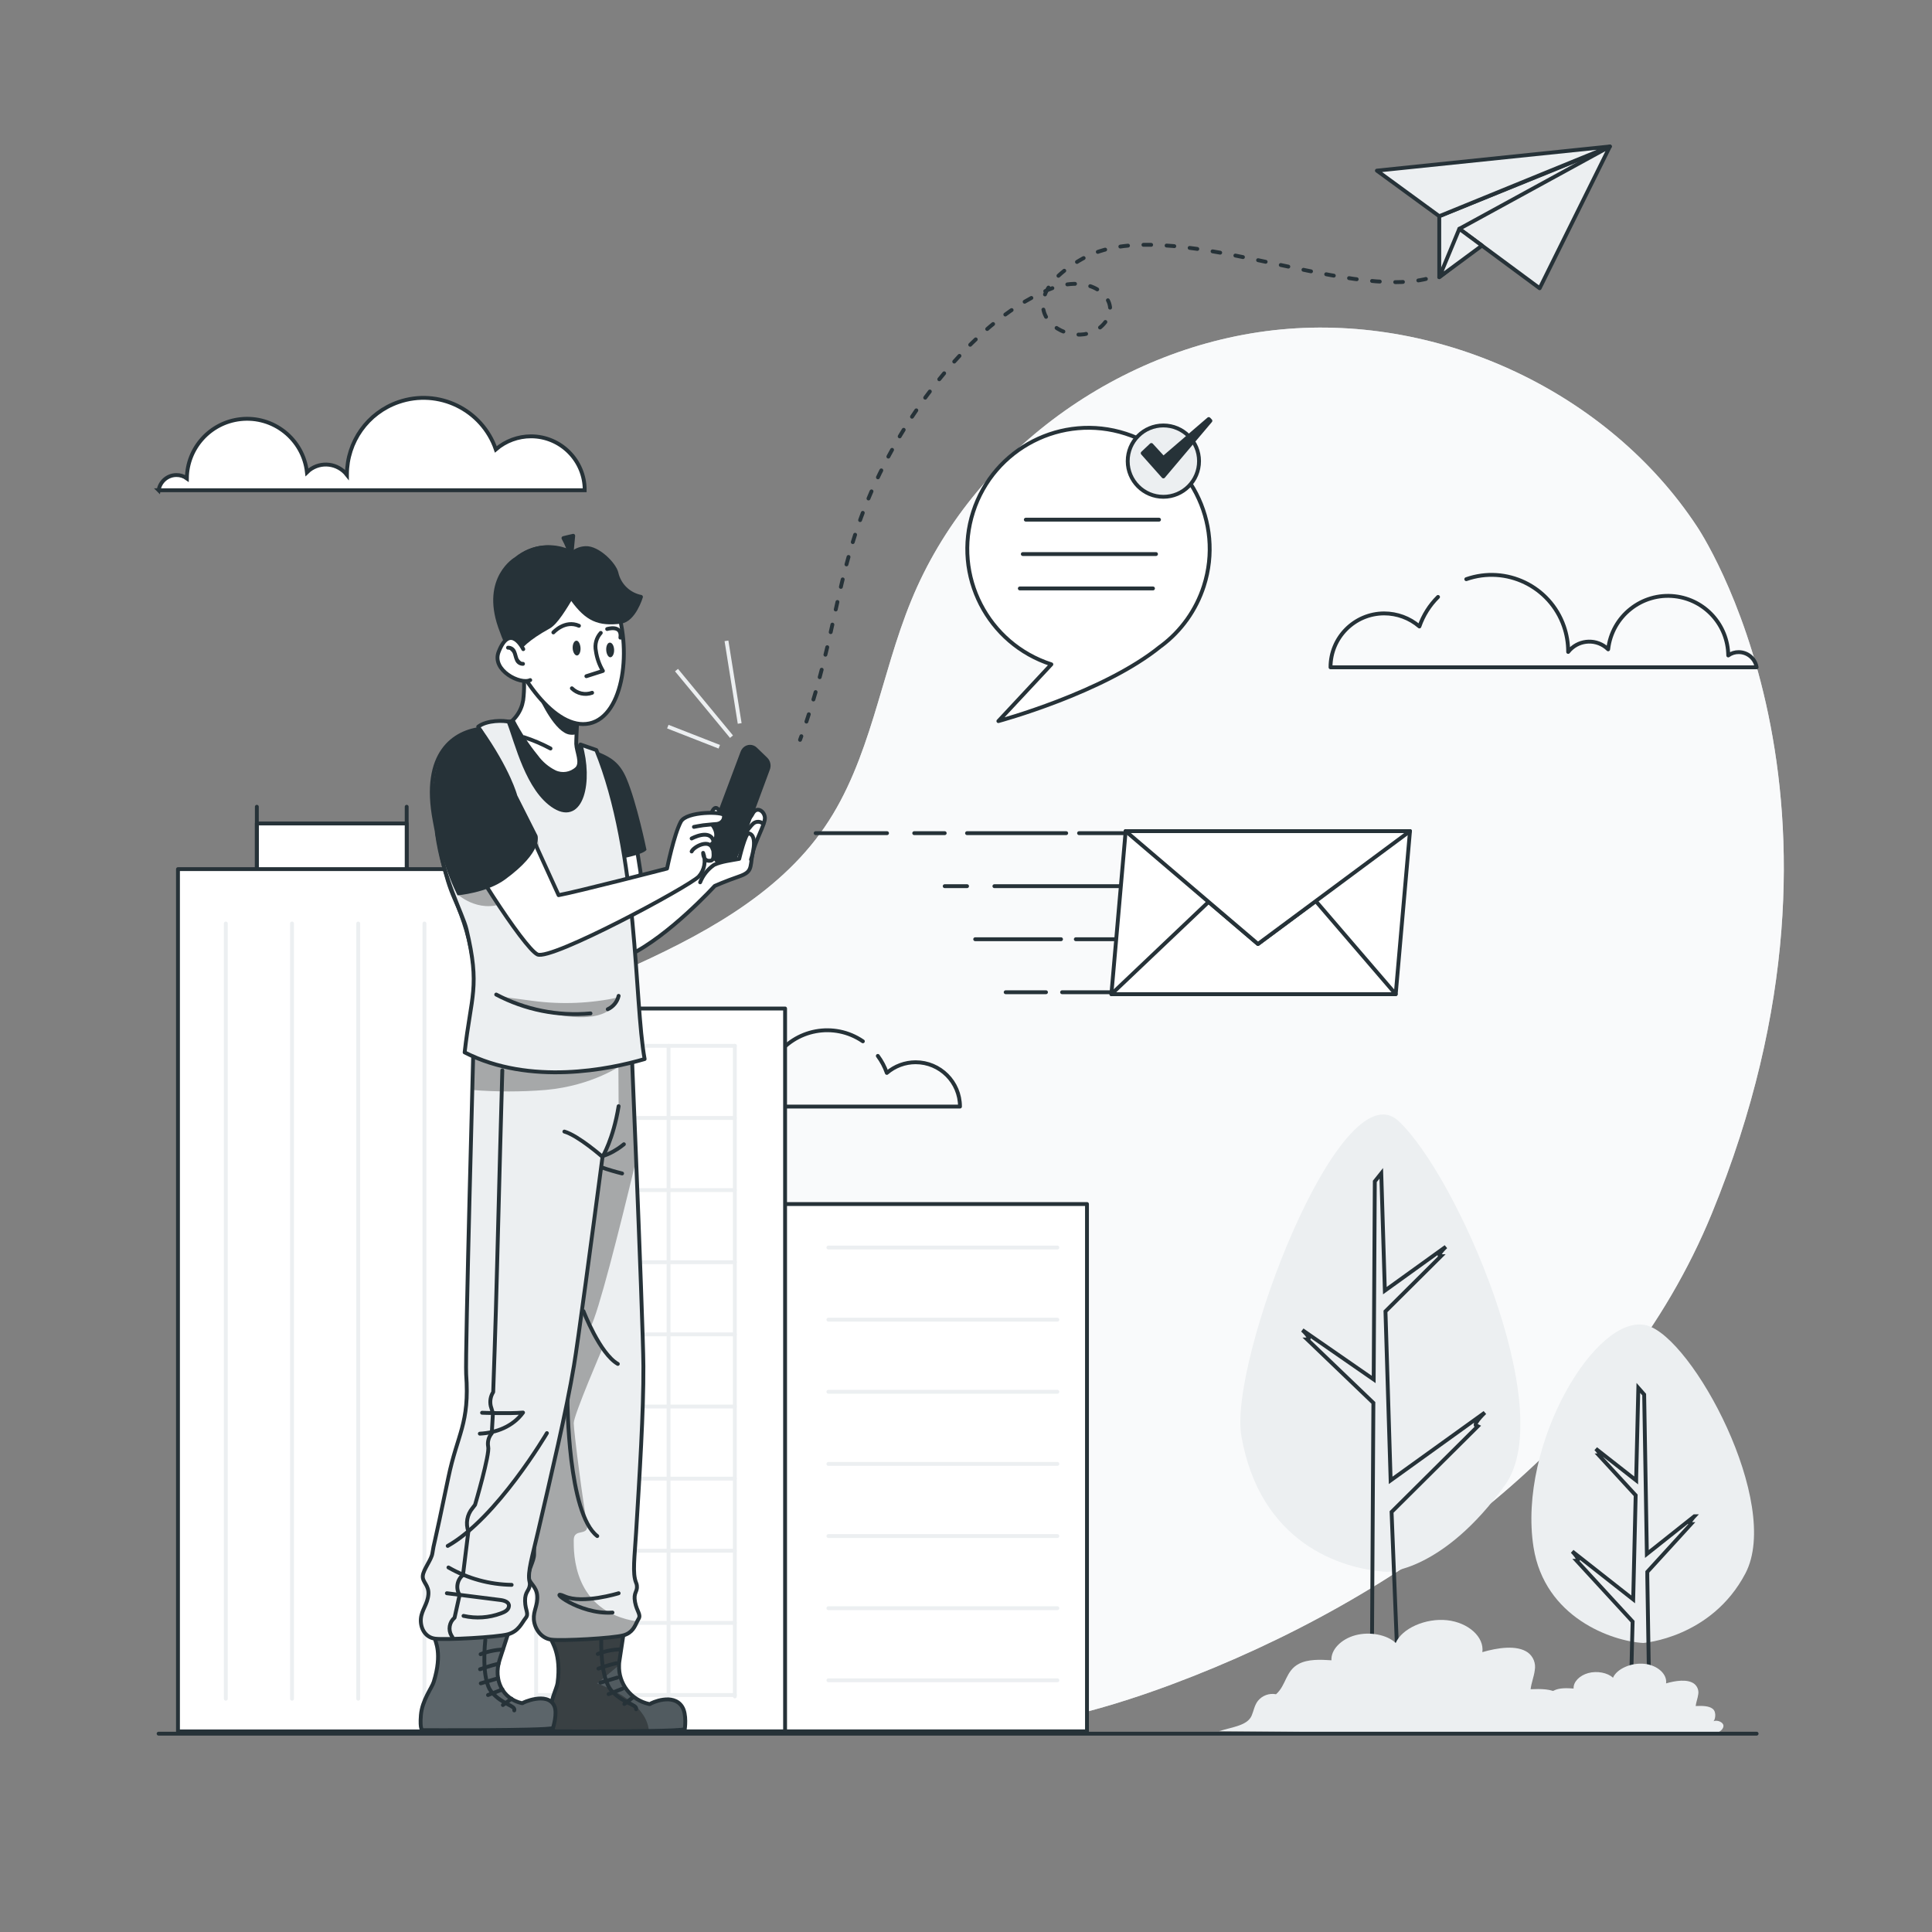 <?xml version="1.0" encoding="UTF-8"?>
<svg id="Layer_1" data-name="Layer 1" xmlns="http://www.w3.org/2000/svg" xmlns:xlink="http://www.w3.org/1999/xlink" viewBox="0 0 500 500">
  <rect x="0" y="0" width="500" height="500" fill="#808080" stroke="none"/>
  <defs>
    <style>
      .cls-1, .cls-2, .cls-3, .cls-4, .cls-5, .cls-6, .cls-7 {
        stroke: #263238;
      }

      .cls-1, .cls-2, .cls-3, .cls-8, .cls-6, .cls-7 {
        stroke-linecap: round;
        stroke-linejoin: round;
      }

      .cls-1, .cls-9, .cls-5, .cls-10, .cls-11 {
        fill: #fff;
      }

      .cls-12 {
        clip-path: url(#clippath-4);
      }

      .cls-2 {
        stroke-dasharray: 2 4;
      }

      .cls-2, .cls-4, .cls-13, .cls-8, .cls-14, .cls-6 {
        fill: none;
      }

      .cls-3, .cls-15 {
        fill: #eceff1;
      }

      .cls-16, .cls-7 {
        fill: #263238;
      }

      .cls-4, .cls-5, .cls-14 {
        stroke-miterlimit: 10;
      }

      .cls-17 {
        clip-path: url(#clippath-1);
      }

      .cls-8, .cls-14 {
        stroke: #eceff1;
      }

      .cls-10 {
        opacity: .25;
      }

      .cls-10, .cls-18, .cls-11 {
        isolation: isolate;
      }

      .cls-19 {
        clip-path: url(#clippath-3);
      }

      .cls-18 {
        opacity: .3;
      }

      .cls-11 {
        opacity: .2;
      }

      .cls-20 {
        clip-path: url(#clippath-2);
      }

      .cls-21 {
        opacity: .7;
      }

      .cls-22 {
        clip-path: url(#clippath);
      }
    </style>
    <clipPath id="clippath">
      <path class="cls-13" d="M177.22,447.51c-.53.25-4.38.39-9.29.47-10,.17-24.39.09-24.39.09,0,0-.78,0-1.08-3.9s1.62-7,1.84-8.63c1-7.48-1.55-10.6-1.59-11.15s14-.86,14-.86l4.6-.31-1,6.58c-.06.37-.1.75-.1,1.13-.2,4.8,3.09,9.05,7.79,10.07h.21c.33-.31,6-2.93,8.32.69,1.27,1.97.69,5.82.69,5.82Z"/>
    </clipPath>
    <clipPath id="clippath-1">
      <path class="cls-13" d="M164.35,414.62c.47,2.51,1.64,3.22.88,4.4-.11.18-.22.39-.33.61-.59,1.22-1.22,2.94-3.54,3.59-2.73.77-15.8,1.48-18.62,1.13s-4.42-3-4.58-5.24,1.06-3.64.87-6.15-2.15-3.24-2.28-4.91,1.49-4.1,1.47-5.77c0-3.52.06.32.76-19.69.39-11.41,3.15-13.89,0-26.83-1.14-4.67-13.38-89.22-13.38-89.22l37.75,2.26s.6,14.4,1.28,31.41c.86,21.64,1.85,47.5,1.88,53.32.06,11.82-1,28.38-1.89,43.08-.37,6.27-1,10.59,0,13,.12.25.19.52.21.8.17,1.59-.96,1.7-.48,4.21Z"/>
    </clipPath>
    <clipPath id="clippath-2">
      <path class="cls-13" d="M126.77,423.27s-14.14.29-14.19.85,2,3.67-.33,11.14c-.5,1.63-3,4.72-3.32,8.61s.41,3.89.41,3.89c0,0,32,.18,33.77-.55,0,0,1.24-3.84.33-5.75-1.8-3.79-8.41-.73-8.2-.69h-.21c-4.93-1.09-7.41-6-5.73-11.2l2.13-6.57-4.66.27Z"/>
    </clipPath>
    <clipPath id="clippath-3">
      <path class="cls-13" d="M160,268.8l-37.36-2.26s-2.29,84.41-2,89.07c.93,12.92-2.25,15.39-4.61,26.79-4.14,20-3.58,16.14-4.14,19.65-.27,1.67-2.31,4.1-2.47,5.77s1.68,2.4,1.44,4.9-1.72,3.92-1.93,6.14.92,4.88,3.68,5.23,16-.36,18.82-1.13,3.63-3,4.59-4.19-.08-1.89-.13-4.4,1.08-2.58,1.23-4.22c.03-.27,0-.54-.07-.8-.61-2.39.77-6.7,2.21-13,3.4-14.67,7.33-31.21,9.29-43,1-5.88,4.51-32.22,7.39-54,0,0,2.76-4.45,4.16-13.07l-.1-17.48Z"/>
    </clipPath>
    <clipPath id="clippath-4">
      <path class="cls-13" d="M154.33,194.11l-4.1-1.43c2.78,9.55.37,20.4-6.66,16.11s-9.82-16.62-11.92-22c-1.1-.34-5.57-.5-7.89,1.28,2.42,4.43,9,13.23,8.23,20.38-.88,8-7.17,15.1-18.92,7.06,1.6,12.12,6.68,20.86,7.66,25,3.58,15,1.19,17.05-.48,31.85,17,8.67,37.57,4.36,46.58,1.72-2.75-15.08-1.54-53.08-12.5-79.97Z"/>
    </clipPath>
  </defs>
  <g id="_Path_" data-name="&amp;lt;Path&amp;gt;">
    <path class="cls-15" d="M439.18,136.26c-22.71-34.47-65.88-54.94-107.6-51s-80.12,32-95.73,70.11c-8,19.45-10.5,41.27-22.42,58.67-12.22,17.84-32.59,28.48-52.57,37.37s-41,17.08-56.73,32-25,38.92-15.73,58.36c9.48,19.76,33.42,27.66,50.71,41.46s28.28,34.1,45.93,47.44c16.31,12.33,37.34,17.75,57.96,17.71s40.9-5.24,60.16-12.43c59.73-22.29,116-63.77,139.83-121.83,44.11-107.52-3.81-177.86-3.81-177.86Z"/>
    <g class="cls-21">
      <path class="cls-9" d="M439.18,136.26c-22.71-34.47-65.88-54.94-107.6-51s-80.12,32-95.73,70.11c-8,19.45-10.5,41.27-22.42,58.67-12.22,17.84-32.59,28.48-52.57,37.37s-41,17.08-56.73,32-25,38.92-15.73,58.36c9.48,19.76,33.42,27.66,50.71,41.46s28.28,34.1,45.93,47.44c16.31,12.33,37.34,17.75,57.96,17.71s40.9-5.24,60.16-12.43c59.73-22.29,116-63.77,139.83-121.83,44.11-107.52-3.81-177.86-3.81-177.86Z"/>
    </g>
  </g>
  <g id="_Path_-2" data-name="&amp;lt;Path&amp;gt;">
    <path class="cls-15" d="M358.93,406.79s14.5-.08,30.58-22.48c14.05-19.59-12.62-80.24-27.57-94.19s-44.05,62.24-40.67,81.54c4.81,27.5,25.54,34.43,37.66,35.13Z"/>
    <path class="cls-4" d="M382.46,369.11l-22.32,22.19,2.25,56.54h-7.39c-.09-.39.19-39.34.43-84.77l-17.11-16.41c1.3,0-1-2.22-1.26-2.44l18.45,12.78c.15-28.39.29-51.25.29-51.25l1.67-2.09.93,30.36,15.78-11.36c-.23.22-2.56,2.44-1.26,2.44l-14.36,14.28,1.34,43.74,24.36-17.53c-.33.34-3.67,3.52-1.8,3.52Z"/>
    <path class="cls-15" d="M425.27,425.2s17.64-1.27,26.44-18c9.5-18.09-13.67-61-25.51-64.18-13-3.51-33.52,30.78-29.32,57.42,2.88,18.18,20.24,24.3,28.39,24.76Z"/>
    <path class="cls-4" d="M438.51,392.4l-12.3,9.77c-.38-22.94-.7-41.26-.7-41.26l-1.51-1.72-.56,23.43v.51l-10.44-8.19s1.67,1.7.81,1.71l9.5,10.33-.64,26.94-15.77-12.41s2.36,2.41,1.15,2.42l14.47,15.74-.08,3.11-.09,3.35-.49,21.25,5.1-.06c-.12-6.83-.23-14-.34-21.16-.1-6.1-.22-12.21-.3-18.08v-1.28l11.3-12.37c-1.04,0,.89-2.03.89-2.03Z"/>
    <path class="cls-15" d="M403.3,438.35c-1.64-1.32-4.59-1.29-7.18-1.18.19-1.65.88-3.28,1.08-4.94.32-1.75-.38-3.53-1.81-4.58-2.84-2-7.84-1.22-11.76-.08.54-3.88-3.59-7.66-9.12-8.26s-11.68,2.1-13.3,5.89c-2.24-2.14-6.71-3-10.44-2s-6.38,3.79-6.19,6.48c-2.86-.19-6.05-.32-8.42.91-3.48,1.82-3.24,5.5-5.92,7.88-1.76-.34-3.57.32-4.7,1.72-.91,1.19-1.07,2.55-1.62,3.83-1.12,2.56-4.84,2.88-8.39,4l88.84.74c1.93-.62,3.58-1.94,3.5-3.37s-2.47-2.59-4.32-1.88c.64.03,1.66-3.64-.25-5.16Z"/>
    <path class="cls-15" d="M443.24,442.24c-1-.8-2.82-.79-4.4-.72.11-1,.53-2,.66-3,.2-1.07-.23-2.16-1.11-2.81-1.74-1.22-4.81-.75-7.21-.05.33-2.38-2.2-4.7-5.59-5.06s-7.16,1.28-8.15,3.6c-1.37-1.31-4.12-1.83-6.4-1.21s-3.91,2.32-3.79,4c-1.76-.12-3.71-.21-5.16.55-2.14,1.12-2,3.37-3.63,4.83-1.09-.21-2.2.2-2.89,1.06-.43.73-.77,1.52-1,2.34-.68,1.57-3,1.76-5.14,2.45l54.45.45c1.18-.38,2.19-1.19,2.15-2.06s-1.52-1.59-2.65-1.15c.4-.03,1.03-2.28-.14-3.22Z"/>
  </g>
  <g id="_Path_-3" data-name="&amp;lt;Path&amp;gt;">
    <path class="cls-6" d="M223.31,269.49c-7.43-5.1-17.59-3.2-22.69,4.23-1.87,2.73-2.87,5.97-2.86,9.28v.1c-1.94-2.49-5.54-2.93-8.03-.99-.18.14-.34.28-.5.44-.74-7.05-7.06-12.17-14.11-11.43-6.52.68-11.48,6.17-11.5,12.73-1.75-1.23-4.16-.82-5.39.93-.34.48-.56,1.02-.66,1.6h90.87c0-6.33-5.14-11.47-11.47-11.47-2.74,0-5.38.98-7.46,2.76-.55-1.58-1.34-3.06-2.33-4.4"/>
    <path class="cls-6" d="M379.47,149.89c10.34-3.61,21.65,1.84,25.26,12.18.73,2.1,1.11,4.31,1.11,6.53v.12c2.37-3.02,6.73-3.56,9.76-1.19.21.16.41.34.59.52.97-8.56,8.69-14.71,17.25-13.74,7.81.89,13.75,7.45,13.83,15.32.79-.57,1.73-.87,2.7-.86,2.3,0,4.27,1.66,4.64,3.93h-110.27c-.02-7.68,6.19-13.93,13.87-13.95,3.35,0,6.59,1.19,9.13,3.38,1-2.88,2.65-5.5,4.82-7.64"/>
    <path class="cls-5" d="M41.05,126.87h110.27c.02-7.68-6.19-13.93-13.87-13.95-3.35,0-6.59,1.19-9.13,3.38-3.58-10.34-14.86-15.82-25.2-12.24-7.97,2.76-13.32,10.27-13.33,18.71v.12c-2.37-3.02-6.73-3.56-9.76-1.19-.21.16-.41.34-.59.52-.97-8.56-8.69-14.71-17.25-13.74-7.81.89-13.75,7.45-13.83,15.32-.79-.57-1.73-.87-2.7-.86-2.29,0-4.24,1.67-4.61,3.93Z"/>
  </g>
  <g id="_Path_-4" data-name="&amp;lt;Path&amp;gt;">
    <line class="cls-14" x1="188.01" y1="165.85" x2="191.43" y2="187.23"/>
    <line class="cls-14" x1="175.08" y1="173.42" x2="189.31" y2="190.65"/>
    <line class="cls-14" x1="172.83" y1="188.05" x2="186.15" y2="193.26"/>
    <line class="cls-6" x1="105.25" y1="225.26" x2="105.25" y2="208.79"/>
    <rect class="cls-1" x="66.47" y="213.11" width="38.78" height="12.15"/>
    <line class="cls-6" x1="66.47" y1="225.26" x2="66.47" y2="208.79"/>
    <rect class="cls-1" x="202.93" y="311.6" width="78.38" height="136.48"/>
    <rect class="cls-1" x="124.8" y="261" width="78.38" height="187.08"/>
    <rect class="cls-1" x="46.06" y="224.93" width="78.38" height="223.16"/>
    <line class="cls-8" x1="109.85" y1="239" x2="109.85" y2="439.63"/>
    <line class="cls-8" x1="92.71" y1="239" x2="92.71" y2="439.63"/>
    <line class="cls-8" x1="75.57" y1="239" x2="75.57" y2="439.63"/>
    <line class="cls-8" x1="58.44" y1="239" x2="58.44" y2="439.63"/>
    <polyline class="cls-8" points="190.17 270.66 190.17 289.33 190.17 307.99 190.17 326.66 190.17 345.32 190.17 364 190.17 382.67 190.17 401.33 190.17 420 190.17 438.67 190.17 439.03"/>
    <polyline class="cls-8" points="173.03 270.66 173.03 289.33 173.03 307.99 173.03 326.66 173.03 345.32 173.03 364 173.03 382.67 173.03 401.33 173.03 420 173.03 438.67 173.03 439.03"/>
    <polyline class="cls-8" points="155.88 270.66 155.88 289.33 155.88 307.99 155.88 326.66 155.88 345.32 155.88 364 155.88 382.67 155.88 401.33 155.88 420 155.88 438.67 155.88 439.03"/>
    <polyline class="cls-8" points="138.75 270.66 138.75 289.33 138.75 307.99 138.75 326.66 138.75 345.32 138.75 364 138.75 382.67 138.75 401.33 138.75 420 138.75 438.67 138.75 439.03"/>
    <polyline class="cls-8" points="190.17 270.66 186.81 270.66 170.79 270.66 154.76 270.66 138.75 270.66"/>
    <polyline class="cls-8" points="190.17 289.33 186.81 289.33 170.79 289.33 154.76 289.33 138.75 289.33"/>
    <polyline class="cls-8" points="190.17 307.99 186.81 307.99 170.79 307.99 154.76 307.99 138.75 307.99"/>
    <polyline class="cls-8" points="190.17 326.66 186.81 326.66 170.79 326.66 154.76 326.66 138.75 326.66"/>
    <polyline class="cls-8" points="190.17 345.32 186.81 345.32 170.79 345.32 154.76 345.32 138.75 345.32"/>
    <polyline class="cls-8" points="190.17 364 186.81 364 170.79 364 154.76 364 138.75 364"/>
    <polyline class="cls-8" points="190.17 382.67 186.81 382.67 170.79 382.67 154.76 382.67 138.75 382.67"/>
    <polyline class="cls-8" points="190.17 401.33 186.81 401.33 170.79 401.33 154.76 401.33 138.75 401.33"/>
    <polyline class="cls-8" points="190.17 420 186.81 420 170.79 420 154.76 420 138.75 420"/>
    <polyline class="cls-8" points="190.17 438.67 186.81 438.67 170.79 438.67 154.76 438.67 138.75 438.67"/>
    <line class="cls-8" x1="273.64" y1="322.86" x2="214.39" y2="322.86"/>
    <line class="cls-8" x1="273.64" y1="341.53" x2="214.39" y2="341.53"/>
    <line class="cls-8" x1="273.64" y1="360.19" x2="214.39" y2="360.19"/>
    <line class="cls-8" x1="273.64" y1="378.86" x2="214.39" y2="378.86"/>
    <line class="cls-8" x1="273.64" y1="397.53" x2="214.39" y2="397.53"/>
    <line class="cls-8" x1="273.64" y1="416.2" x2="214.39" y2="416.2"/>
    <line class="cls-8" x1="273.64" y1="434.86" x2="214.39" y2="434.86"/>
  </g>
  <g id="_Path_-5" data-name="&amp;lt;Path&amp;gt;">
    <polyline class="cls-6" points="454.61 448.67 418.77 448.67 414.6 448.67 41.05 448.67"/>
  </g>
  <g id="_Path_-6" data-name="&amp;lt;Path&amp;gt;">
    <path class="cls-16" d="M177.22,447.51c-.53.25-4.38.39-9.29.47-10,.17-24.39.09-24.39.09,0,0-.78,0-1.08-3.9s1.62-7,1.84-8.63c1-7.48-1.55-10.6-1.59-11.15s14-.86,14-.86l4.6-.31-1,6.58c-.06.37-.1.75-.1,1.13-.2,4.8,3.09,9.05,7.79,10.07h.21c.33-.31,6-2.93,8.32.69,1.27,1.97.69,5.82.69,5.82Z"/>
    <g class="cls-22">
      <g>
        <path class="cls-11" d="M177.22,447.51c-.53.25-4.38.39-9.29.47-10,.17-24.39.09-24.39.09,0,0-.78,0-1.08-3.9s1.62-7,1.84-8.63c1-7.48-1.55-10.6-1.59-11.15s14-.86,14-.86l4.6-.31-1,6.58c-.06.37-.1.75-.1,1.13-.2,4.8,3.09,9.05,7.79,10.07h.21c.33-.31,6-2.93,8.32.69,1.27,1.97.69,5.82.69,5.82Z"/>
        <path class="cls-18" d="M167.93,448c-10,.17-24.39.09-24.39.09,0,0-.78,0-1.08-3.9s1.62-7,1.84-8.63c1-7.48-1.55-10.6-1.59-11.15s14-.86,14-.86l4.6-.31-1,6.58c-.06.37-.1.75-.1,1.13-3.17,2.62-5.69,4.73-5.69,4.73,0,0,12.85,4.24,13.41,12.32Z"/>
      </g>
    </g>
    <path class="cls-6" d="M177.22,447.51c-.53.25-4.38.39-9.29.47-10,.17-24.39.09-24.39.09,0,0-.78,0-1.08-3.9s1.62-7,1.84-8.63c1-7.48-1.55-10.6-1.59-11.15s14-.86,14-.86l4.6-.31-1,6.58c-.06.37-.1.75-.1,1.13-.2,4.8,3.09,9.05,7.79,10.07h.21c.33-.31,6-2.93,8.32.69,1.27,1.97.69,5.82.69,5.82Z"/>
    <path class="cls-15" d="M164.35,414.62c.47,2.51,1.64,3.22.88,4.4-.11.18-.22.39-.33.61-.59,1.22-1.22,2.94-3.54,3.59-2.73.77-15.8,1.48-18.62,1.13s-4.42-3-4.58-5.24,1.06-3.64.87-6.15-2.15-3.24-2.28-4.91,1.49-4.1,1.47-5.77c0-3.52.06.32.76-19.69.39-11.41,3.15-13.89,0-26.83-1.14-4.67-13.38-89.22-13.38-89.22l37.75,2.26s.6,14.4,1.28,31.41c.86,21.64,1.85,47.5,1.88,53.32.06,11.82-1,28.38-1.89,43.08-.37,6.27-1,10.59,0,13,.12.25.19.52.21.8.17,1.59-.96,1.7-.48,4.21Z"/>
    <g class="cls-17">
      <path class="cls-18" d="M164.9,419.63c-.59,1.22-1.22,2.94-3.54,3.59-2.73.77-15.8,1.48-18.62,1.13s-4.42-3-4.58-5.24,1.06-3.64.87-6.15-2.15-3.24-2.28-4.91,1.49-4.1,1.47-5.77c0-3.52.06.32.76-19.69.39-11.41,3.15-13.89,0-26.83-1.14-4.67-13.38-89.22-13.38-89.22l37.75,2.26s.6,14.4,1.28,31.41c-4.55,18.92-9.83,39.74-11.81,43.24l3.12,5.45s-7.46,17.31-7.46,19.4,2.52,21.64,3.39,25.7-3.39,1.17-3.39,4.59c0,3.15-.34,18.48,16.42,21.04Z"/>
    </g>
    <path class="cls-6" d="M164.35,414.62c.47,2.51,1.64,3.22.88,4.4-.11.18-.22.39-.33.61-.59,1.22-1.22,2.94-3.54,3.59-2.73.77-15.8,1.48-18.62,1.13s-4.42-3-4.58-5.24,1.06-3.64.87-6.15-2.15-3.24-2.28-4.91,1.49-4.1,1.47-5.77c0-3.52.06.32.76-19.69.39-11.41,3.15-13.89,0-26.83-1.14-4.67-13.38-89.22-13.38-89.22l37.75,2.26s.6,14.4,1.28,31.41c.86,21.64,1.85,47.5,1.88,53.32.06,11.82-1,28.38-1.89,43.08-.37,6.27-1,10.59,0,13,.12.25.19.52.21.8.17,1.59-.96,1.7-.48,4.21Z"/>
    <path class="cls-6" d="M161.46,296.13s-4.63,4-8.58,3.28"/>
    <path class="cls-6" d="M161,303.69s-7.8-1.88-8.69-3.46"/>
    <path class="cls-6" d="M151,339.32s4.21,11,8.89,13.66"/>
    <path class="cls-6" d="M160.1,412.33s-9.35,2.89-14,.78,3.67,4.83,12.41,4.22"/>
    <path class="cls-6" d="M146.86,362.46s.08,29.25,7.71,35.07"/>
    <path class="cls-6" d="M154.7,428.05c1.8-.72,3.72-1.12,5.66-1.19"/>
    <path class="cls-6" d="M154.87,431.84s2.71-1,4.67-1.4"/>
    <line class="cls-6" x1="155.38" y1="435.47" x2="159.75" y2="434.16"/>
    <line class="cls-6" x1="157.51" y1="438.44" x2="161.1" y2="437.03"/>
    <line class="cls-6" x1="161.58" y1="440.99" x2="163.67" y2="439.38"/>
    <path class="cls-6" d="M155.6,424.44s-.35,10,2.81,13.29,6.51,3.36,6.22,4.62"/>
    <path class="cls-16" d="M126.77,423.27s-14.14.29-14.19.85,2,3.67-.33,11.14c-.5,1.63-3,4.72-3.32,8.61s.41,3.89.41,3.89c0,0,32,.18,33.77-.55,0,0,1.24-3.84.33-5.75-1.8-3.79-8.41-.73-8.2-.69h-.21c-4.93-1.09-7.41-6-5.73-11.2l2.13-6.57-4.66.27Z"/>
    <g class="cls-20">
      <path class="cls-10" d="M126.77,423.27s-14.14.29-14.19.85,2,3.67-.33,11.14c-.5,1.63-3,4.72-3.32,8.61s.41,3.89.41,3.89c0,0,32,.18,33.77-.55,0,0,1.24-3.84.33-5.75-1.8-3.79-8.41-.73-8.2-.69h-.21c-4.93-1.09-7.41-6-5.73-11.2l2.13-6.57-4.66.27Z"/>
    </g>
    <path class="cls-6" d="M126.77,423.27s-14.14.29-14.19.85,2,3.67-.33,11.14c-.5,1.63-3,4.72-3.32,8.61s.41,3.89.41,3.89c0,0,32,.18,33.77-.55,0,0,1.24-3.84.33-5.75-1.8-3.79-8.41-.73-8.2-.69h-.21c-4.93-1.09-7.41-6-5.73-11.2l2.13-6.57-4.66.27Z"/>
    <path class="cls-15" d="M160,268.8l-37.36-2.26s-2.29,84.41-2,89.07c.93,12.92-2.25,15.39-4.61,26.79-4.14,20-3.58,16.14-4.14,19.65-.27,1.67-2.31,4.1-2.47,5.77s1.68,2.4,1.44,4.9-1.72,3.92-1.93,6.14.92,4.88,3.68,5.23,16-.36,18.82-1.13,3.63-3,4.59-4.19-.08-1.89-.13-4.4,1.08-2.58,1.23-4.22c.03-.27,0-.54-.07-.8-.61-2.39.77-6.7,2.21-13,3.4-14.67,7.33-31.21,9.29-43,1-5.88,4.51-32.22,7.39-54,0,0,2.76-4.45,4.16-13.07"/>
    <g class="cls-19">
      <path class="cls-18" d="M122.52,269.47l-.33,12.61c6.32.51,12.68.51,19,0,12.34-1.1,19.85-6.57,19.85-6.57l-1-6.71s-14,3.77-20.89,3.24-13.49-1.36-16.63-2.57Z"/>
    </g>
    <path class="cls-6" d="M160,268.8l-37.36-2.26s-2.29,84.41-2,89.07c.93,12.92-2.25,15.39-4.61,26.79-4.14,20-3.58,16.14-4.14,19.65-.27,1.67-2.31,4.1-2.47,5.77s1.68,2.4,1.44,4.9-1.72,3.92-1.93,6.14.92,4.88,3.68,5.23,16-.36,18.82-1.13,3.63-3,4.59-4.19-.08-1.89-.13-4.4,1.08-2.58,1.23-4.22c.03-.27,0-.54-.07-.8-.61-2.39.77-6.7,2.21-13,3.4-14.67,7.33-31.21,9.29-43,1-5.88,4.51-32.22,7.39-54,0,0,2.76-4.45,4.16-13.07"/>
    <path class="cls-6" d="M141.54,370.89s-12.92,22-25.67,29.19"/>
    <path class="cls-6" d="M115.65,412.33l13.87,1.75c1,.13,2.29.53,2.19,1.59s-1.17,1.54-2.09,1.87c-3.09,1.15-6.45,1.38-9.66.65"/>
    <path class="cls-6" d="M116.06,405.66c4.98,2.86,10.61,4.41,16.35,4.5"/>
    <path class="cls-6" d="M124.76,365.62s7,.27,10.6-.05c-2.67,3.66-7,5.25-11.18,5.46"/>
    <path class="cls-6" d="M130,277s-1,35.94-1.36,50.89-1,32.38-1,32.38c-.69,1.08-.91,2.38-.63,3.63l.56,1.84-.3,5.19c-.81.96-1.16,2.23-.93,3.46.48,1.89-3.4,15.06-3.4,15.06l-.67.87c-1.39,1.67-1.8,3.95-1.06,6h0l-1.39,11.28h0c-1.55,1.26-1.92,3.48-.88,5.18h0l-1.3,5.88h0c-1.36,1.15-1.7,3.12-.79,4.66l.22.33"/>
    <path class="cls-1" d="M194.71,210.72c-1,2.19-9.52,8-9.52,8,0-.96.2-1.91.6-2.78.61-.94,1-1.84,1.39-2.4.1-1.52-.4-3.02-1.39-4.17-1.16-1.29-2.07,1.93-2.58,4.07s-3.85,5.4-3.7,7c.29,1.84.66,3.65,1.13,5.45,0,0-14.25,5-15.82,2-3.32-6.44-7-12.7-11-18.75-3.35,4.68-.71,11.14,1.18,19.08s7.71,19.06,7.71,19.06c10.42-5,22.26-18,22.26-18,0,0,2.78-1.24,6.22-2.42s2.94-2.19,3.49-5.57,3.44-8,3.27-9.74-2.22-3.01-3.24-.83Z"/>
    <path class="cls-1" d="M161,227.61c-.13,7.24,1.3,31.79,2.85,41.53l-42.41-1.07v-.71c3.11-11.52,1.09-24-3.82-34.83-2.6-5.75-3.76-13.1-5.1-20.06-3.41-17.72,5.15-23.21,12.3-23.89,2.76-.13,3-2,5-1.85,1.38.17,2.78,0,4.08-.5.89,3.63,5.82,14.29,7.51,15.51,1.68,1.33,4,1.49,5.85.42,1.7-1.19,2.17-3.46,2.56-5.5.18-1.11.49-2.18.94-3.21,2.5,1.25,6.86,2.73,10.1,8.56,4,12.87,1.8,4.62,4.88,23.5.53,2.89-4.74,2.1-4.74,2.1Z"/>
    <path class="cls-15" d="M154.33,194.11l-4.1-1.43c2.78,9.55.37,20.4-6.66,16.11s-9.82-16.62-11.92-22c-1.1-.34-5.57-.5-7.89,1.28,2.42,4.43,9,13.23,8.23,20.38-.88,8-7.17,15.1-18.92,7.06,1.6,12.12,6.68,20.86,7.66,25,3.58,15,1.19,17.05-.48,31.85h0c17,8.67,37.57,4.36,46.58,1.72-2.75-15.08-1.54-53.08-12.5-79.97Z"/>
    <g class="cls-12">
      <g>
        <path class="cls-18" d="M128.42,257.77s27.73,12.1,31.68.35h0c-7.28,1.58-14.78,1.89-22.16.91l-9.52-1.26"/>
        <path class="cls-18" d="M118.59,231.59l20.15-16s4,11-6.72,17.31c-7.25,4.27-13.43-1.31-13.43-1.31Z"/>
      </g>
    </g>
    <path class="cls-6" d="M154.33,194.11l-4.1-1.43c2.78,9.55.37,20.4-6.66,16.11s-9.82-16.62-11.92-22c-1.1-.34-5.57-.5-7.89,1.28,2.42,4.43,9,13.23,8.23,20.38-.88,8-7.17,15.1-18.92,7.06,1.6,12.12,6.68,20.86,7.66,25,3.58,15,1.19,17.05-.48,31.85h0c17,8.67,37.57,4.36,46.58,1.72-2.75-15.08-1.54-53.08-12.5-79.97Z"/>
    <path class="cls-6" d="M160.1,257.73c-.35,1.53-1.39,2.8-2.81,3.46"/>
    <path class="cls-6" d="M152.82,262.27c-8.43.77-16.91-.93-24.4-4.88"/>
    <path class="cls-16" d="M191.68,194.5l-8.68,23.15c-.31.84-.22,1.77.25,2.53l1.61,2.58c.79,1.27,3.58,1.65,4.78.83.44-.29.79-.71,1-1.19l8.56-23.13c.45-1.08.21-2.33-.62-3.16l-2.7-2.61c-.98-.98-2.57-.98-3.55,0-.05.05-.09.09-.13.14-.22.25-.4.54-.52.86Z"/>
    <path class="cls-1" d="M113.05,200.73c.21,3.45,1.04,6.84,2.46,10,4.17,9.92,20.09,34.61,23.58,36.28s39.16-17.53,41.74-20.16c1.5-1.67,1.93-4.03,1.14-6.13,0,0-.05,2.46,2.05,2,1.32-.29.23-4.37.23-4.37,0,0,2.42-1.71.11-4.87,0,0,3.26,0,3-2.46-.09-1-9.69-1.13-11.16,1.64-1.79,3.36-3.57,12.12-3.57,12.12,0,0-23.24,6-28.06,6.89l-12.57-27.57"/>
    <path class="cls-1" d="M181.2,228.34c.72-1.83,1.97-3.39,3.59-4.51,1.88-.89,4.47-1.17,6.52-1.56,0,0,1.6-6.78,2.47-6.59,2.65.55.58,6.78.58,6.78"/>
    <path class="cls-6" d="M197.55,213.24c-.71-.71-1.84-.76-2.61-.11-1.29,1.17-3.25,4.48-5.34,6.25"/>
    <path class="cls-6" d="M179,220.36c.57-1.26,4.62-3.39,5.42-.66"/>
    <path class="cls-6" d="M179,217s4.69-2.56,5.63.61"/>
    <path class="cls-6" d="M179.59,214s1.95-.38,2.38-.42c1.55-.15,3.24-.35,4.08-.35"/>
    <path class="cls-3" d="M155.94,299.41s-6.25-5.51-9.88-6.56"/>
    <path class="cls-6" d="M124.38,428.11c1.84-.72,3.79-1.13,5.77-1.21"/>
    <path class="cls-6" d="M124.24,432s2.79-1,4.78-1.43"/>
    <line class="cls-6" x1="124.43" y1="435.65" x2="128.91" y2="434.33"/>
    <line class="cls-6" x1="126.3" y1="438.67" x2="130.02" y2="437.24"/>
    <line class="cls-6" x1="130.15" y1="441.26" x2="132.38" y2="439.63"/>
    <path class="cls-6" d="M125.6,424.44s-1.22,10.2,1.67,13.51c2.89,3.31,6.21,3.41,5.82,4.7"/>
    <path class="cls-16" d="M149.84,192.27s4.22,16.45-2.55,17.7c-9.23,1.7-15.64-23.21-15.64-23.21h0c1.41-.09,1.58-.68,2.81-1.38,0,0,10.31,20.62,15.38,6.89Z"/>
    <path class="cls-16" d="M121.77,189.15s-9.65,1.91-9.68,16.26,6.33,26.3,6.33,26.3c0,0,7.53-.61,12.29-4.1,10-7.3,8.38-11.4,8.38-11.4l-5.24-10.38s-1.72-6.65-9.2-17.25l-2.88.57Z"/>
    <path class="cls-16" d="M154.92,194.68c5.26,14.93,5.5,20.52,6.45,27.41,0,0,5.15-1,5.94-2.14,0,0-2.5-12.22-5.2-18.54-1.72-4.01-3.98-5.41-7.19-6.73Z"/>
    <path class="cls-1" d="M149.83,177.73s-.75,13.68-.7,14.78c.09,2.07,1.59,4.82.21,6.37-1.56,1.47-3.85,1.84-5.79.93-1.88-.93-3.5-2.31-4.73-4-2.37-2.9-4.43-6.05-6.14-9.39,1.14-1.1,1.98-2.48,2.44-4,0,0,.27-1.16.28-1.22.35-2.82.31-5.67-.11-8.48-.48-3.48-1.29-6.9-2.41-10.22l16.95,15.23Z"/>
    <path class="cls-7" d="M135.61,190.79c2.37.77,4.66,1.75,6.86,2.92"/>
    <path class="cls-1" d="M133.52,144.64s-8.52,4.87-4.11,17.58,14.24,26.91,23.15,25,11.22-19.61,6.51-31.41-16.71-18.33-25.55-11.17Z"/>
    <path class="cls-16" d="M158.93,168.1c.06,1-.35,1.92-.91,2s-1.07-.8-1.13-1.84.33-1.91.91-1.95,1.07.74,1.13,1.79Z"/>
    <path class="cls-16" d="M150.24,167.69c.06,1-.34,1.91-.89,1.95s-1.08-.8-1.14-1.83.34-1.92.91-2,1.05.82,1.12,1.88Z"/>
    <path class="cls-7" d="M153.51,146.83c-5.71-5.56-13.48-7.28-19.7-2.25,0,0-8.51,4.87-4.1,17.59,1.07,3.03,2.36,5.98,3.87,8.82l.16.14s-2.8-2.79,8.31-8.93c3.65-2.06,9.04-14.91,11.46-15.37Z"/>
    <path class="cls-7" d="M144.59,151s.78-8.85,6.94-9.15c3.21-.16,7.45,4.15,8,6.42.7,3.14,3.19,5.57,6.35,6.2h0s-1.78,6-5.25,6.44c-5.73.7-8.7-.64-12.4-5.69-1.03-1.47-2.2-2.84-3.48-4.09l-.16-.13Z"/>
    <path class="cls-1" d="M135.42,168s-3.37-6.94-6.37.7c-1.87,4.76,5.61,8.57,8.17,7.31"/>
    <path class="cls-6" d="M155.48,163.79c-1.15,1.27-1.62,3.02-1.26,4.7.26,1.82.87,3.56,1.81,5.14l-4.28,1.37"/>
    <path class="cls-6" d="M148,178.13c1.37,1.37,3.42,1.82,5.24,1.16"/>
    <path class="cls-6" d="M143.21,163.67s3-3.32,6.62-1.72"/>
    <path class="cls-6" d="M157.13,162.79s3.93-1.23,3.43,2.24"/>
    <path class="cls-7" d="M135.35,171.8c-.71.02-1.36-.42-1.6-1.09-.29-.63-.37-1.35-.66-2-.25-.67-.89-1.11-1.61-1.09"/>
    <path class="cls-7" d="M147.82,144.37c-.42-1.79-1.1-3.51-2-5.11,0,0,1.63-.41,2.53-.6-.2,1.75-.35,3.95-.53,5.71Z"/>
    <path class="cls-16" d="M149.53,186.84l.07,3c-.66.29-1.39.39-2.1.28-3.84-.45-7.71-9-7.95-9.49h0l.08.09c4.54,5.01,7.91,6.09,9.9,6.12Z"/>
  </g>
  <g id="_Path_-7" data-name="&amp;lt;Path&amp;gt;">
    <line class="cls-6" x1="279.26" y1="215.62" x2="304.53" y2="215.62"/>
    <line class="cls-6" x1="250.27" y1="215.62" x2="275.93" y2="215.62"/>
    <line class="cls-6" x1="236.6" y1="215.62" x2="244.49" y2="215.62"/>
    <line class="cls-6" x1="257.35" y1="229.34" x2="304.43" y2="229.34"/>
    <line class="cls-6" x1="244.49" y1="229.34" x2="250.27" y2="229.34"/>
    <line class="cls-6" x1="278.42" y1="243.07" x2="304.33" y2="243.07"/>
    <line class="cls-6" x1="252.38" y1="243.07" x2="274.59" y2="243.07"/>
    <line class="cls-6" x1="274.87" y1="256.79" x2="304.23" y2="256.79"/>
    <line class="cls-6" x1="260.27" y1="256.79" x2="270.7" y2="256.79"/>
    <polygon class="cls-1" points="361.21 257.29 287.63 257.29 291.32 215.1 364.9 215.1 361.21 257.29"/>
    <line class="cls-6" x1="364.9" y1="215.11" x2="291.32" y2="215.11"/>
    <polygon class="cls-1" points="361.21 257.29 287.63 257.29 312.78 233.41 325.56 244.3 340.52 233.2 361.21 257.29"/>
    <polygon class="cls-1" points="364.9 215.1 340.52 233.2 325.56 244.3 312.78 233.41 291.32 215.1 364.9 215.1"/>
    <line class="cls-6" x1="229.56" y1="215.62" x2="211.09" y2="215.62"/>
  </g>
  <g id="_Path_-8" data-name="&amp;lt;Path&amp;gt;">
    <path class="cls-1" d="M300.33,167.29c-14.74,12-41.95,19.33-41.95,19.33l13.71-14.69h0c-16.49-5.31-25.55-22.98-20.24-39.46,5.31-16.49,22.98-25.55,39.46-20.24,16.49,5.31,25.55,22.98,20.24,39.46-1.99,6.17-5.83,11.57-11.01,15.46"/>
    <circle class="cls-3" cx="301.08" cy="119.34" r="9.23"/>
    <polygon class="cls-7" points="295.73 117.28 301.08 123.3 313.25 108.9 312.82 108.45 301.08 118.55 297.97 115.16 295.73 117.28"/>
    <line class="cls-6" x1="265.48" y1="134.49" x2="299.95" y2="134.49"/>
    <line class="cls-6" x1="264.7" y1="143.39" x2="299.17" y2="143.39"/>
    <line class="cls-6" x1="263.93" y1="152.29" x2="298.39" y2="152.29"/>
  </g>
  <g id="_Path_-9" data-name="&amp;lt;Path&amp;gt;">
    <polygon class="cls-3" points="372.48 55.95 372.48 71.73 415.65 38.45 372.48 55.95"/>
    <polygon class="cls-3" points="372.48 55.95 416.64 37.91 356.34 44.16 372.48 55.95"/>
    <polygon class="cls-3" points="377.67 59.22 398.46 74.6 416.64 37.91 377.67 59.22"/>
    <polygon class="cls-3" points="377.67 59.22 372.48 71.73 383.54 63.56 377.67 59.22"/>
    <path class="cls-6" d="M207.05,191.47c.11-.32.23-.63.34-.94"/>
    <path class="cls-2" d="M208.7,186.75c9.3-27.77,7.63-44.46,22.73-71.36,3-5.44,18.19-31.18,39.77-40.36,11.22-4.77,18.36,2.35,15.47,7.39-6.45,11.22-30.14-2.23-6.45-15.51,21.92-12.28,68.58,11.73,90.45,4.84"/>
    <path class="cls-6" d="M372.54,71.06c.31-.13.61-.27.91-.42"/>
  </g>
</svg>